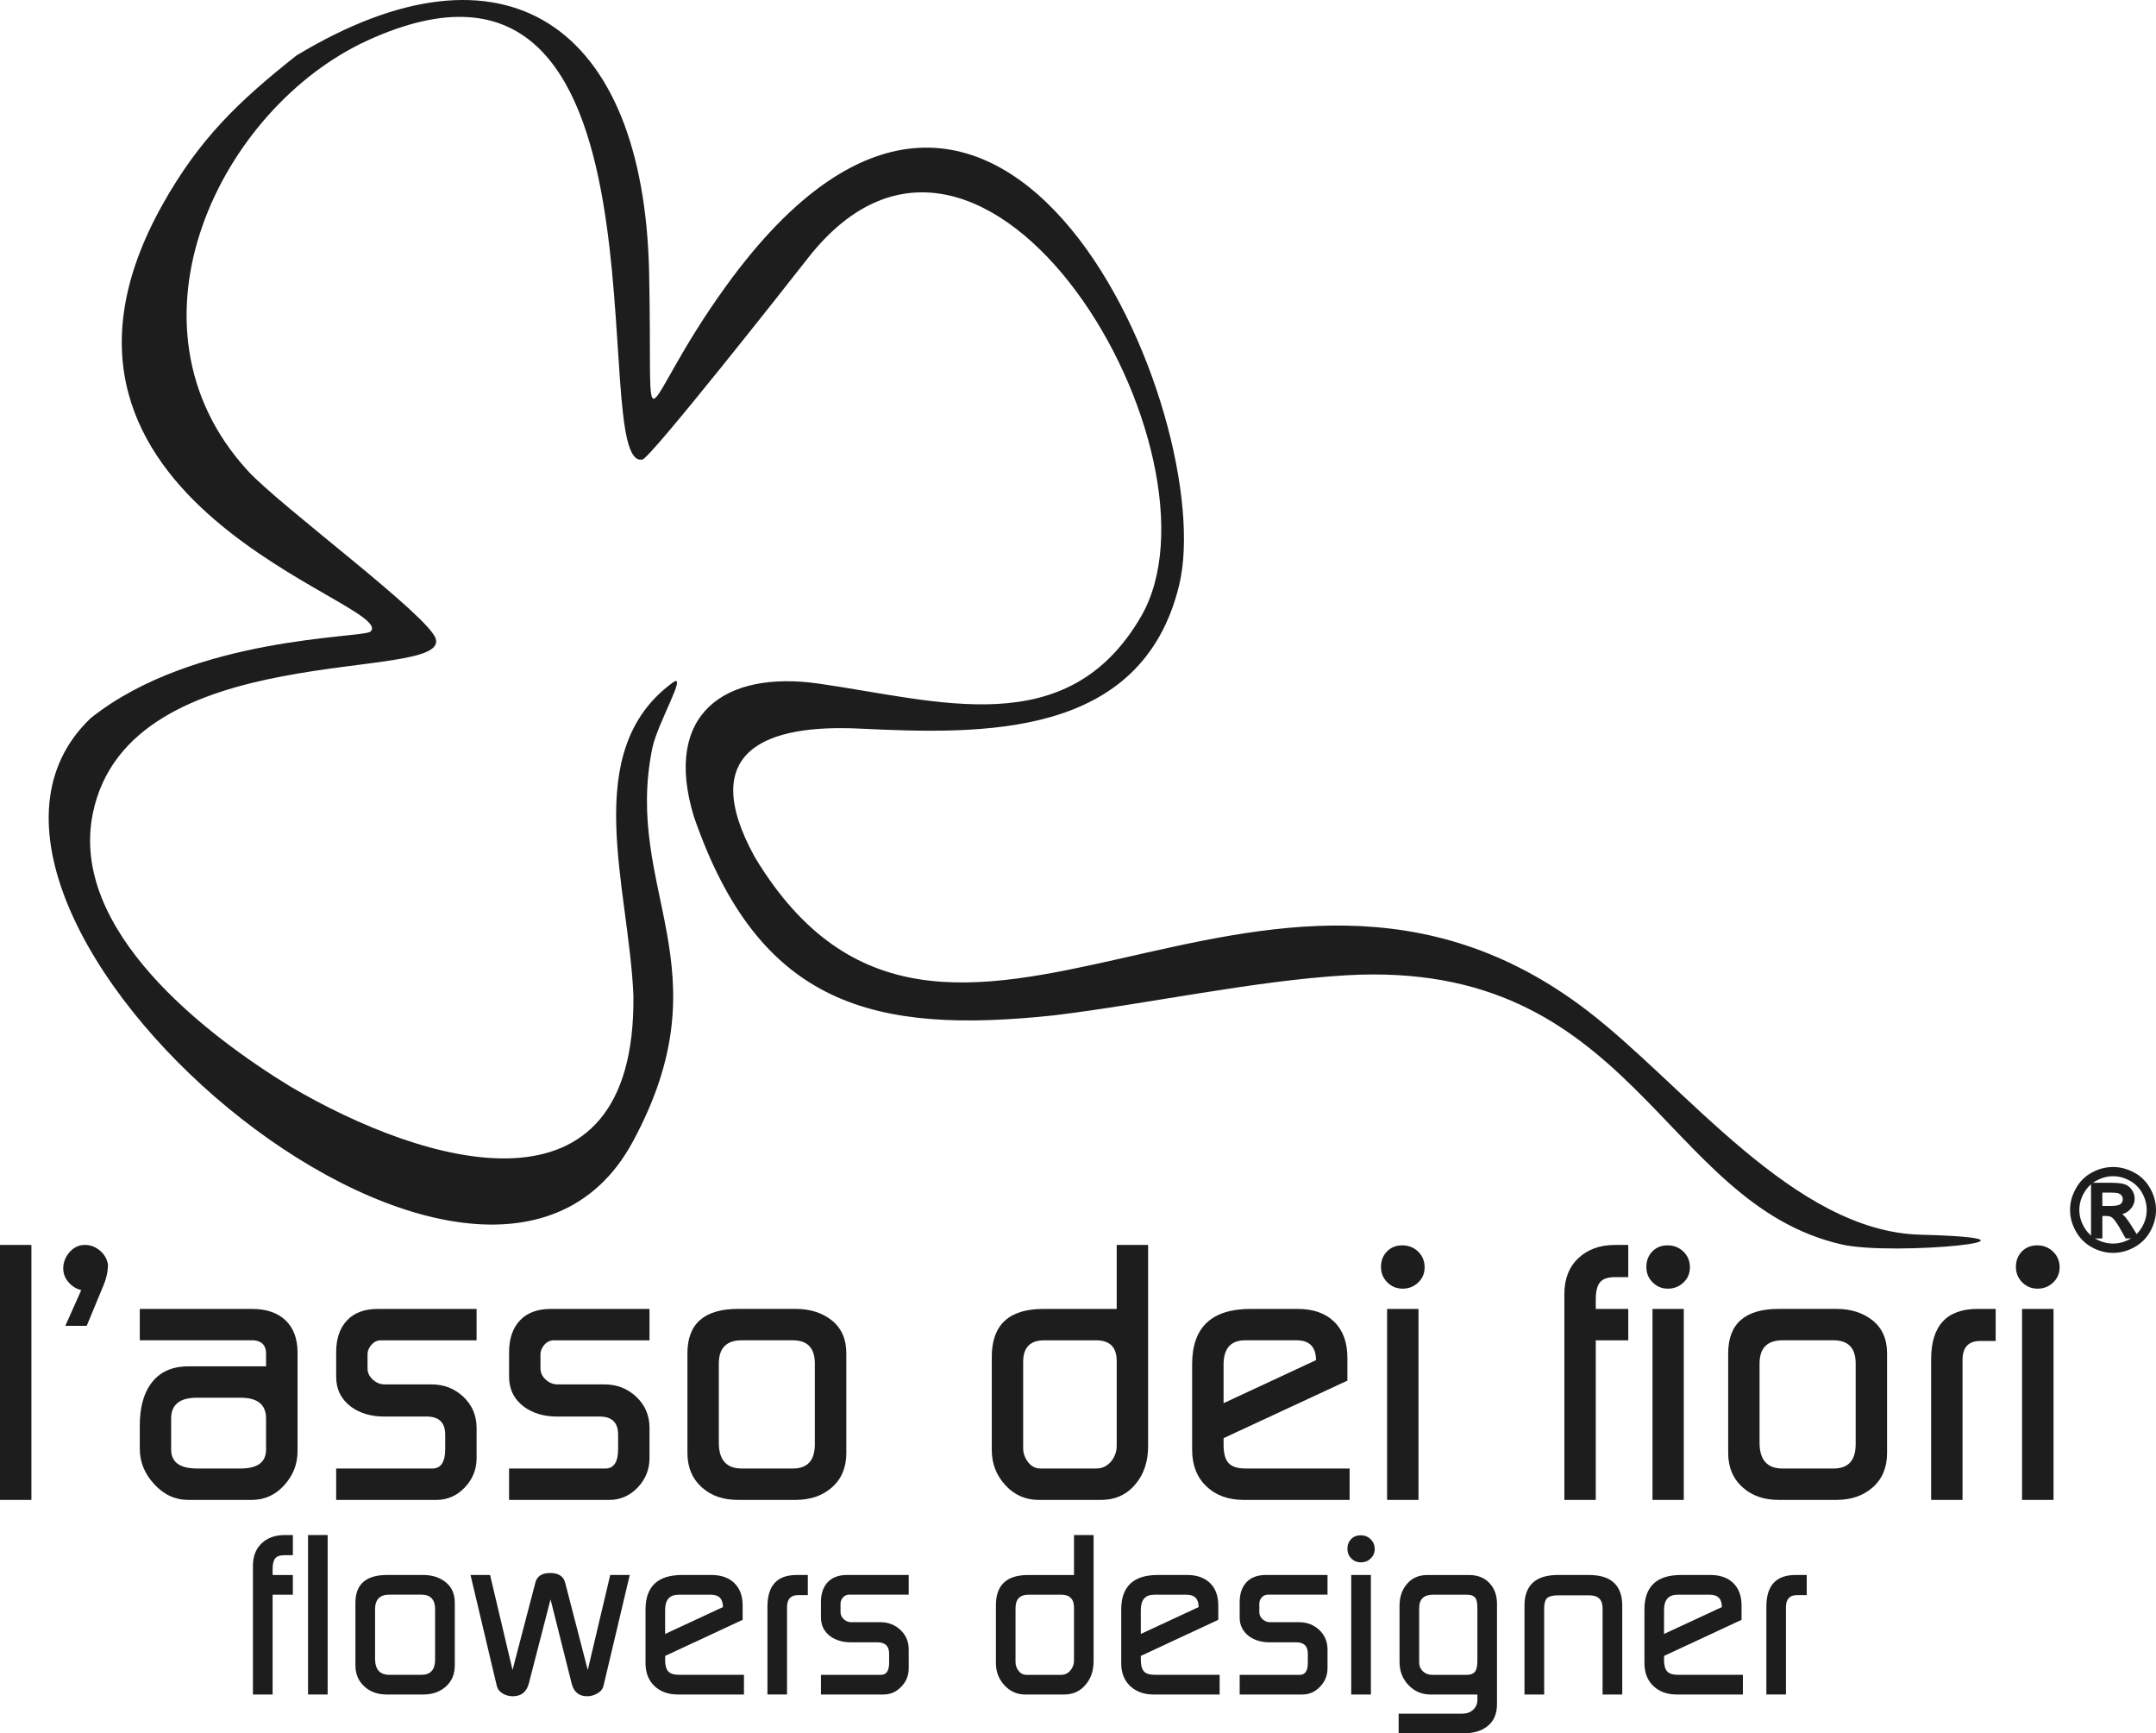 <?xml version="1.0" encoding="iso-8859-1"?>
<!-- Generator: Adobe Illustrator 21.1.0, SVG Export Plug-In . SVG Version: 6.00 Build 0)  -->
<svg version="1.1" id="Livello_1" xmlns="http://www.w3.org/2000/svg" xmlns:xlink="http://www.w3.org/1999/xlink" x="0px" y="0px"
	 width="213.397px" height="171.519px" viewBox="0 0 213.397 171.519" style="enable-background:new 0 0 213.397 171.519;"
	 xml:space="preserve">
<rect y="123.189" style="fill-rule:evenodd;clip-rule:evenodd;fill:#1C1D1C;" width="3.108" height="25.232"/>
<path style="fill-rule:evenodd;clip-rule:evenodd;fill:#1C1D1C;" d="M10.686,125.127c0,0.663-0.144,1.339-0.43,2.037l-1.674,4.033
	H6.467l1.575-3.537c-0.496-0.116-0.918-0.38-1.261-0.782c-0.355-0.413-0.521-0.859-0.521-1.367c0-0.588,0.208-1.128,0.621-1.605
	c0.421-0.471,0.926-0.718,1.525-0.718c0.549,0,1.034,0.189,1.48,0.557C10.326,124.115,10.594,124.578,10.686,125.127"/>
<path style="fill-rule:evenodd;clip-rule:evenodd;fill:#1C1D1C;" d="M26.334,143.437L26.334,143.437v-3.074
	c0-1.369-0.832-2.054-2.509-2.054H19.49c-1.699,0-2.55,0.685-2.55,2.054v3.074c0,1.256,0.859,1.877,2.584,1.877h4.269
	C25.494,145.314,26.334,144.693,26.334,143.437 M29.45,143.598c0,1.289-0.446,2.417-1.322,3.374c-0.882,0.97-1.952,1.45-3.216,1.45
	h-6.254c-1.314,0-2.442-0.513-3.393-1.558c-0.959-1.034-1.43-2.204-1.43-3.518v-2.281c0-1.719,0.352-3.091,1.076-4.108
	c0.834-1.17,2.071-1.752,3.723-1.752h7.701v-1.272c0-0.773-0.385-1.211-1.178-1.306H13.835v-3.105h11.111
	c1.408,0,2.512,0.371,3.31,1.12c0.79,0.76,1.195,1.818,1.195,3.199V143.598z"/>
<path style="fill-rule:evenodd;clip-rule:evenodd;fill:#1C1D1C;" d="M47.172,132.629H37.7c-0.36,0-0.665,0.144-0.926,0.43
	c-0.261,0.294-0.396,0.613-0.396,0.976v1.372c0,0.43,0.177,0.801,0.524,1.112c0.344,0.313,0.732,0.471,1.162,0.471h4.646
	c1.236,0,2.29,0.413,3.157,1.231c0.868,0.823,1.306,1.852,1.306,3.088v2.972c0,1.117-0.388,2.087-1.17,2.913
	c-0.785,0.815-1.719,1.228-2.814,1.228h-9.916v-3.105h9.511c0.851,0,1.281-0.64,1.281-1.913v-1.439c0-1.195-0.615-1.794-1.827-1.794
	h-4.236c-1.286,0-2.373-0.327-3.257-0.967c-0.984-0.743-1.472-1.727-1.472-2.966v-2.431c0-1.331,0.352-2.381,1.067-3.146
	c0.715-0.76,1.735-1.139,3.066-1.139h9.766V132.629z"/>
<path style="fill-rule:evenodd;clip-rule:evenodd;fill:#1C1D1C;" d="M64.287,132.629h-9.472c-0.352,0-0.665,0.144-0.926,0.43
	c-0.258,0.294-0.394,0.613-0.394,0.976v1.372c0,0.43,0.177,0.801,0.521,1.112c0.344,0.313,0.735,0.471,1.162,0.471h4.646
	c1.239,0,2.293,0.413,3.157,1.231c0.876,0.823,1.306,1.852,1.306,3.088v2.972c0,1.117-0.385,2.087-1.17,2.913
	c-0.782,0.815-1.719,1.228-2.814,1.228h-9.916v-3.105h9.514c0.851,0,1.278-0.64,1.278-1.913v-1.439c0-1.195-0.604-1.794-1.824-1.794
	H55.12c-1.289,0-2.376-0.327-3.257-0.967c-0.987-0.743-1.475-1.727-1.475-2.966v-2.431c0-1.331,0.355-2.381,1.07-3.146
	c0.715-0.76,1.735-1.139,3.066-1.139h9.763V132.629z"/>
<path style="fill-rule:evenodd;clip-rule:evenodd;fill:#1C1D1C;" d="M80.651,142.909L80.651,142.909v-7.984
	c0-1.53-0.721-2.298-2.187-2.298h-5.051c-1.508,0-2.265,0.768-2.265,2.298v7.839c0,1.702,0.757,2.55,2.265,2.55h5.051
	C79.931,145.315,80.651,144.517,80.651,142.909 M83.767,143.774c0,1.43-0.471,2.567-1.414,3.401
	c-0.943,0.834-2.137,1.245-3.595,1.245h-5.716c-1.447,0-2.633-0.402-3.537-1.211c-0.976-0.857-1.464-2.004-1.464-3.435v-9.86
	c0-2.927,1.669-4.394,5.001-4.394h5.716c1.43,0,2.628,0.383,3.579,1.137c0.951,0.768,1.43,1.855,1.43,3.257V143.774z"/>
<path style="fill-rule:evenodd;clip-rule:evenodd;fill:#1C1D1C;" d="M110.53,143.051L110.53,143.051v-8.377
	c0-1.364-0.682-2.046-2.046-2.046h-5.126c-1.389,0-2.087,0.707-2.087,2.121v8.555c0,0.505,0.169,0.959,0.488,1.381
	c0.319,0.419,0.732,0.629,1.236,0.629h5.489c0.599,0,1.087-0.227,1.472-0.679C110.339,144.179,110.53,143.647,110.53,143.051
	 M113.638,143.101c0,1.5-0.405,2.736-1.211,3.712c-0.862,1.07-2.015,1.608-3.468,1.608h-6.149c-1.311,0-2.414-0.488-3.307-1.464
	c-0.893-0.976-1.339-2.132-1.339-3.471v-9.217c0-3.166,1.699-4.746,5.092-4.746h7.274v-6.334h3.108V143.101z"/>
<path style="fill-rule:evenodd;clip-rule:evenodd;fill:#1C1D1C;" d="M130.257,134.589L130.257,134.589
	c0-1.303-0.651-1.963-1.929-1.963h-5.076c-1.433,0-2.146,0.801-2.146,2.409v3.814L130.257,134.589z M133.581,148.422h-10.473
	c-1.522,0-2.761-0.446-3.695-1.339c-0.943-0.893-1.417-2.104-1.417-3.629v-8.469c0-3.645,1.929-5.464,5.794-5.464h4.641
	c1.547,0,2.758,0.421,3.626,1.272c0.868,0.848,1.306,2.035,1.306,3.559v2.265l-12.255,5.691v0.657c0,0.843,0.158,1.447,0.488,1.802
	c0.319,0.363,0.882,0.546,1.691,0.546h10.296V148.422z"/>
<path style="fill-rule:evenodd;clip-rule:evenodd;fill:#1C1D1C;" d="M140.4,148.421L140.4,148.421h-3.108v-18.9h3.108V148.421z
	 M141.007,125.413c0,0.588-0.211,1.095-0.64,1.5s-0.943,0.604-1.533,0.604c-0.596,0-1.103-0.208-1.522-0.624
	c-0.413-0.419-0.624-0.923-0.624-1.522c0-0.613,0.194-1.128,0.588-1.533c0.396-0.402,0.901-0.607,1.516-0.607
	c0.624,0,1.145,0.205,1.575,0.624C140.796,124.268,141.007,124.789,141.007,125.413"/>
<path style="fill-rule:evenodd;clip-rule:evenodd;fill:#1C1D1C;" d="M161.161,126.374h-1.272c-0.748,0-1.261,0.177-1.53,0.521
	c-0.277,0.344-0.413,0.909-0.413,1.691v0.937h3.216v3.105h-3.216v15.795h-3.108v-20.367c0-1.505,0.463-2.686,1.389-3.559
	c0.918-0.868,2.132-1.306,3.62-1.306h1.314V126.374z"/>
<path style="fill-rule:evenodd;clip-rule:evenodd;fill:#1C1D1C;" d="M166.657,148.421L166.657,148.421h-3.096v-18.9h3.096V148.421z
	 M167.264,125.413c0,0.588-0.211,1.095-0.64,1.5c-0.43,0.405-0.943,0.604-1.541,0.604c-0.588,0-1.095-0.208-1.508-0.624
	c-0.419-0.419-0.621-0.923-0.621-1.522c0-0.613,0.194-1.128,0.588-1.533c0.388-0.402,0.895-0.607,1.508-0.607
	c0.624,0,1.145,0.205,1.575,0.624C167.054,124.268,167.264,124.789,167.264,125.413"/>
<path style="fill-rule:evenodd;clip-rule:evenodd;fill:#1C1D1C;" d="M183.671,142.909L183.671,142.909v-7.984
	c0-1.53-0.732-2.298-2.19-2.298h-5.056c-1.508,0-2.268,0.768-2.268,2.298v7.839c0,1.702,0.76,2.55,2.268,2.55h5.056
	C182.939,145.315,183.671,144.517,183.671,142.909 M186.779,143.774c0,1.43-0.471,2.567-1.414,3.401
	c-0.945,0.834-2.14,1.245-3.587,1.245h-5.724c-1.45,0-2.625-0.402-3.537-1.211c-0.976-0.857-1.464-2.004-1.464-3.435v-9.86
	c0-2.927,1.666-4.394,5.001-4.394h5.724c1.422,0,2.617,0.383,3.57,1.137c0.951,0.768,1.43,1.855,1.43,3.257V143.774z"/>
<path style="fill-rule:evenodd;clip-rule:evenodd;fill:#1C1D1C;" d="M197.529,132.695h-1.533c-1.17,0-1.749,0.632-1.749,1.896v13.83
	h-3.108v-13.899c0-3.335,1.533-5.001,4.604-5.001h1.785V132.695z"/>
<path style="fill-rule:evenodd;clip-rule:evenodd;fill:#1C1D1C;" d="M203.255,148.421L203.255,148.421h-3.116v-18.9h3.116V148.421z
	 M203.859,125.413c0,0.588-0.219,1.095-0.646,1.5c-0.432,0.405-0.937,0.604-1.533,0.604c-0.599,0-1.103-0.208-1.525-0.624
	c-0.413-0.419-0.624-0.923-0.624-1.522c0-0.613,0.194-1.128,0.59-1.533c0.396-0.402,0.901-0.607,1.525-0.607
	c0.613,0,1.134,0.205,1.566,0.624C203.64,124.268,203.859,124.789,203.859,125.413"/>
<path style="fill-rule:evenodd;clip-rule:evenodd;fill:#1C1D1C;" d="M28.987,153.889h-0.79c-0.474,0-0.793,0.108-0.959,0.319
	c-0.175,0.219-0.255,0.574-0.255,1.062v0.582h2.004v1.946h-2.004v9.88h-1.949v-12.743c0-0.937,0.291-1.677,0.865-2.22
	c0.582-0.546,1.339-0.815,2.268-0.815h0.821V153.889z"/>
<rect x="30.49" y="151.897" style="fill-rule:evenodd;clip-rule:evenodd;fill:#1C1D1C;" width="1.94" height="15.779"/>
<path style="fill-rule:evenodd;clip-rule:evenodd;fill:#1C1D1C;" d="M43.065,164.224L43.065,164.224v-4.99
	c0-0.956-0.457-1.439-1.364-1.439h-3.16c-0.945,0-1.417,0.482-1.417,1.439v4.898c0,1.067,0.471,1.597,1.417,1.597h3.16
	C42.607,165.729,43.065,165.23,43.065,164.224 M45.014,164.77c0,0.895-0.297,1.6-0.887,2.123c-0.588,0.521-1.336,0.785-2.243,0.785
	h-3.576c-0.909,0-1.649-0.255-2.207-0.765c-0.618-0.538-0.923-1.247-0.923-2.143v-6.168c0-1.83,1.045-2.753,3.13-2.753h3.576
	c0.893,0,1.641,0.241,2.237,0.721c0.596,0.477,0.893,1.153,0.893,2.032V164.77z"/>
<path style="fill-rule:evenodd;clip-rule:evenodd;fill:#1C1D1C;" d="M62.332,155.85l-2.595,10.955
	c-0.072,0.319-0.274,0.574-0.602,0.762c-0.335,0.189-0.671,0.283-1.012,0.283c-0.818,0-1.336-0.421-1.544-1.272l-2.087-8.316
	l-2.148,8.316c-0.227,0.851-0.757,1.272-1.586,1.272c-0.363,0-0.696-0.094-1.009-0.277c-0.313-0.188-0.507-0.444-0.582-0.768
	l-2.595-10.955h1.935l2.223,9.4l2.259-8.638c0.158-0.64,0.646-0.959,1.453-0.959c0.834,0,1.331,0.319,1.497,0.959l2.237,8.638
	l2.223-9.4H62.332z"/>
<path style="fill-rule:evenodd;clip-rule:evenodd;fill:#1C1D1C;" d="M71.557,159.025L71.557,159.025
	c0-0.821-0.399-1.225-1.206-1.225h-3.174c-0.893,0-1.344,0.499-1.344,1.502v2.381L71.557,159.025z M73.636,167.676h-6.545
	c-0.962,0-1.73-0.283-2.32-0.843c-0.585-0.56-0.879-1.314-0.879-2.268v-5.295c0-2.279,1.209-3.421,3.62-3.421h2.905
	c0.967,0,1.721,0.269,2.265,0.798c0.546,0.532,0.823,1.27,0.823,2.229v1.411l-7.665,3.568l-0.008,0.405
	c0,0.524,0.103,0.901,0.305,1.125c0.205,0.227,0.554,0.341,1.062,0.341h6.437V167.676z"/>
<path style="fill-rule:evenodd;clip-rule:evenodd;fill:#1C1D1C;" d="M79.956,157.84h-0.959c-0.726,0-1.098,0.402-1.098,1.186v8.649
	h-1.938v-8.693c0-2.085,0.956-3.132,2.883-3.132h1.112V157.84z"/>
<path style="fill-rule:evenodd;clip-rule:evenodd;fill:#1C1D1C;" d="M89.945,157.797h-5.921c-0.225,0-0.416,0.089-0.582,0.269
	c-0.158,0.183-0.247,0.385-0.247,0.61v0.857c0,0.269,0.108,0.502,0.327,0.699c0.219,0.197,0.46,0.291,0.726,0.291h2.908
	c0.768,0,1.43,0.261,1.976,0.768c0.543,0.516,0.812,1.164,0.812,1.935v1.857c0,0.699-0.238,1.311-0.735,1.818
	c-0.485,0.516-1.076,0.776-1.749,0.776h-6.204v-1.946h5.941c0.538,0,0.807-0.399,0.807-1.192v-0.901
	c0-0.748-0.383-1.125-1.148-1.125h-2.642c-0.807,0-1.491-0.205-2.043-0.604c-0.61-0.466-0.915-1.081-0.915-1.852v-1.516
	c0-0.837,0.216-1.491,0.665-1.971c0.446-0.48,1.084-0.721,1.918-0.721h6.104V157.797z"/>
<path style="fill-rule:evenodd;clip-rule:evenodd;fill:#1C1D1C;" d="M106.303,164.315L106.303,164.315v-5.239
	c0-0.851-0.427-1.278-1.278-1.278h-3.21c-0.865,0-1.3,0.441-1.3,1.331v5.345c0,0.313,0.1,0.602,0.305,0.865
	c0.205,0.261,0.457,0.391,0.771,0.391h3.435c0.371,0,0.676-0.144,0.915-0.427C106.181,165.019,106.303,164.689,106.303,164.315
	 M108.244,164.342c0,0.937-0.247,1.716-0.757,2.323c-0.538,0.671-1.256,1.012-2.171,1.012h-3.842c-0.812,0-1.505-0.308-2.065-0.923
	c-0.557-0.61-0.834-1.328-0.834-2.165v-5.76c0-1.982,1.062-2.977,3.182-2.977h4.546v-3.953h1.94V164.342z"/>
<path style="fill-rule:evenodd;clip-rule:evenodd;fill:#1C1D1C;" d="M118.638,159.025L118.638,159.025
	c0-0.821-0.405-1.225-1.203-1.225h-3.177c-0.893,0-1.342,0.499-1.342,1.502v2.381L118.638,159.025z M120.717,167.676h-6.553
	c-0.951,0-1.721-0.283-2.309-0.843c-0.588-0.56-0.879-1.314-0.879-2.268v-5.295c0-2.279,1.206-3.421,3.618-3.421h2.905
	c0.967,0,1.721,0.269,2.268,0.798c0.546,0.532,0.815,1.27,0.815,2.229v1.411l-7.665,3.568v0.405c0,0.524,0.1,0.901,0.305,1.125
	c0.197,0.227,0.552,0.341,1.059,0.341h6.437V167.676z"/>
<path style="fill-rule:evenodd;clip-rule:evenodd;fill:#1C1D1C;" d="M131.397,157.797h-5.93c-0.216,0-0.413,0.089-0.574,0.269
	c-0.166,0.183-0.247,0.385-0.247,0.61v0.857c0,0.269,0.108,0.502,0.327,0.699c0.211,0.197,0.46,0.291,0.726,0.291h2.9
	c0.776,0,1.439,0.261,1.985,0.768c0.543,0.516,0.812,1.164,0.812,1.935v1.857c0,0.699-0.247,1.311-0.735,1.818
	c-0.485,0.516-1.076,0.776-1.757,0.776H122.7v-1.946h5.949c0.538,0,0.798-0.399,0.798-1.192v-0.901c0-0.748-0.377-1.125-1.139-1.125
	h-2.642c-0.807,0-1.491-0.205-2.043-0.604c-0.61-0.466-0.923-1.081-0.923-1.852v-1.516c0-0.837,0.225-1.491,0.668-1.971
	c0.452-0.48,1.089-0.721,1.918-0.721h6.11V157.797z"/>
<path style="fill-rule:evenodd;clip-rule:evenodd;fill:#1C1D1C;" d="M135.688,167.676L135.688,167.676h-1.946v-11.826h1.946V167.676
	z M136.067,153.287c0,0.369-0.139,0.682-0.408,0.937c-0.261,0.255-0.588,0.377-0.959,0.377c-0.371,0-0.69-0.13-0.951-0.391
	c-0.255-0.255-0.385-0.577-0.385-0.945c0-0.391,0.125-0.712,0.363-0.965c0.247-0.249,0.565-0.38,0.954-0.38
	c0.383,0,0.718,0.13,0.979,0.391C135.929,152.574,136.067,152.893,136.067,153.287"/>
<path style="fill-rule:evenodd;clip-rule:evenodd;fill:#1C1D1C;" d="M146.229,164.293L146.229,164.293v-5.145
	c0-0.477-0.058-0.812-0.172-0.987c-0.155-0.241-0.444-0.363-0.882-0.363h-3.318c-0.929,0-1.389,0.441-1.389,1.328v5.37
	c0,0.358,0.125,0.654,0.369,0.887c0.249,0.23,0.546,0.347,0.909,0.347h3.429c0.438,0,0.726-0.136,0.882-0.405
	C146.171,165.11,146.229,164.769,146.229,164.293 M148.17,168.614c0,0.981-0.319,1.721-0.959,2.209
	c-0.574,0.463-1.372,0.696-2.384,0.696h-6.392v-1.946h6.323c0.41,0,0.768-0.13,1.051-0.385c0.283-0.255,0.421-0.588,0.421-0.995
	v-0.516h-4.654c-0.857,0-1.577-0.313-2.168-0.931c-0.588-0.615-0.884-1.381-0.884-2.287v-5.586c0-0.851,0.247-1.572,0.748-2.151
	c0.499-0.582,1.17-0.87,1.999-0.87h4.13c0.851,0,1.527,0.269,2.021,0.798c0.502,0.524,0.748,1.214,0.748,2.062V168.614z"/>
<path style="fill-rule:evenodd;clip-rule:evenodd;fill:#1C1D1C;" d="M160.57,167.676h-1.949v-8.535c0-0.851-0.432-1.278-1.32-1.278
	h-3.094c-0.51,0-0.865,0.094-1.07,0.269c-0.197,0.18-0.297,0.516-0.297,1.009v8.535h-1.949v-8.782c0-2.026,1.106-3.044,3.307-3.044
	h3.066c2.201,0,3.304,1.017,3.304,3.044V167.676z"/>
<path style="fill-rule:evenodd;clip-rule:evenodd;fill:#1C1D1C;" d="M170.428,159.025L170.428,159.025
	c0-0.821-0.399-1.225-1.206-1.225h-3.174c-0.893,0-1.344,0.499-1.344,1.502v2.381L170.428,159.025z M172.507,167.676h-6.545
	c-0.962,0-1.73-0.283-2.32-0.843c-0.585-0.56-0.879-1.314-0.879-2.268v-5.295c0-2.279,1.209-3.421,3.62-3.421h2.905
	c0.967,0,1.721,0.269,2.265,0.798c0.546,0.532,0.823,1.27,0.823,2.229v1.411l-7.665,3.568l-0.008,0.405
	c0,0.524,0.103,0.901,0.305,1.125c0.205,0.227,0.554,0.341,1.062,0.341h6.437V167.676z"/>
<path style="fill-rule:evenodd;clip-rule:evenodd;fill:#1C1D1C;" d="M178.827,157.84h-0.959c-0.726,0-1.098,0.402-1.098,1.186v8.649
	h-1.938v-8.693c0-2.085,0.956-3.132,2.883-3.132h1.112V157.84z"/>
<path style="fill-rule:evenodd;clip-rule:evenodd;fill:#1C1D1C;" d="M209.148,116.391c-0.582,0-1.134,0.155-1.644,0.432
	c-0.535,0.291-0.945,0.707-1.245,1.236c-0.288,0.516-0.449,1.076-0.449,1.669c0,0.588,0.155,1.139,0.441,1.652
	c0.297,0.527,0.707,0.943,1.236,1.236c0.516,0.286,1.07,0.438,1.66,0.438c0.59,0,1.137-0.155,1.655-0.438
	c0.532-0.294,0.937-0.707,1.234-1.236c0.286-0.513,0.441-1.064,0.441-1.652c0-0.593-0.155-1.153-0.449-1.669v-0.003
	c-0.291-0.532-0.71-0.945-1.242-1.234C210.276,116.546,209.73,116.391,209.148,116.391 M209.148,115.479
	c0.737,0,1.436,0.197,2.082,0.543c0.69,0.369,1.217,0.901,1.597,1.58c0.369,0.66,0.571,1.367,0.571,2.126
	c0,0.746-0.202,1.458-0.563,2.11c-0.371,0.674-0.904,1.206-1.577,1.577c-0.657,0.363-1.358,0.56-2.11,0.56s-1.461-0.197-2.118-0.563
	c-0.671-0.369-1.195-0.906-1.569-1.575c-0.363-0.651-0.571-1.361-0.571-2.11c0-0.76,0.202-1.469,0.579-2.126
	c0.369-0.679,0.906-1.214,1.588-1.58C207.709,115.673,208.405,115.479,209.148,115.479"/>
<path style="fill-rule:evenodd;clip-rule:evenodd;fill:#1C1D1C;" d="M208.088,119.33h0.887c0.249,0,0.707-0.019,0.915-0.188
	c0.152-0.128,0.219-0.28,0.219-0.48c0-0.125-0.033-0.236-0.105-0.338l-0.003-0.003c-0.069-0.108-0.18-0.177-0.297-0.227
	c-0.083-0.033-0.197-0.05-0.286-0.058c-0.166-0.017-0.335-0.022-0.505-0.022h-0.826V119.33z M211.01,117.753
	c0.175,0.252,0.272,0.532,0.272,0.84c0,0.43-0.158,0.787-0.455,1.092c-0.213,0.233-0.48,0.377-0.773,0.455
	c0.047,0.036,0.091,0.069,0.133,0.108l0.003,0.003c0.133,0.133,0.252,0.283,0.366,0.432c0.152,0.202,0.291,0.419,0.427,0.635
	l0.765,1.228h-1.356l-0.505-0.893c-0.147-0.263-0.308-0.529-0.485-0.776c-0.097-0.133-0.227-0.299-0.36-0.402
	c-0.166-0.125-0.391-0.152-0.593-0.152h-0.36v2.223h-1.123v-5.508h1.94c0.269,0,0.541,0.011,0.809,0.039
	c0.189,0.019,0.388,0.05,0.571,0.108h0.003C210.589,117.296,210.838,117.484,211.01,117.753"/>
<path style="fill-rule:evenodd;clip-rule:evenodd;fill:#1C1D1C;" d="M68.675,80.788C65.584,70.64,71.724,66.324,80.997,67.64
	c11.889,1.688,24.63,5.896,31.921-6.598c9.267-15.884-15.299-58.161-32.996-35.444c-1.924,2.467-15.507,19.704-16.333,19.873
	c-5.719,1.186,4.288-55.861-27.2-41.473C21.879,10.629,11.259,32.099,24.513,46.57c3.246,3.543,17.988,14.393,18.623,16.658
	c1.242,4.444-30.413-0.36-33.958,17.312c-2.304,11.482,11.122,21.814,19.535,26.959c13.317,7.839,34.26,14.116,33.98-9.001
	c-0.452-10.817-5.375-24.159,3.875-30.942c1.575-1.156-1.502,4.014-2.007,6.495c-2.875,14.107,7.379,21.717-1.932,38.931
	C47.549,140.857-11.139,90.23,8.97,71.07c10.223-8.172,27.061-7.909,27.718-8.582c2.739-2.805-37.127-12.688-20.613-42.222
	c3.62-6.473,7.507-10.223,13.262-14.77C49.93-6.946,63.727,2.383,64.248,26.954c0.405,18.886-1.428,13.872,7.584,1.397
	c27.447-38.003,48.867,13.137,44.875,29.567c-3.701,15.208-19.449,14.759-31.646,14.179c-9.062-0.432-16.231,2.057-10.345,12.729
	c18.867,31.264,50.095-9.583,82.423,15.205c9.661,7.413,20.419,21.822,32.935,22.146c15.152,0.394-2.656,2.135-7.765,0.97
	c-17.911-4.078-20.552-28.284-49.044-26.64c-9.14,0.529-19.629,2.836-28.982,3.97C86.611,102.344,75.17,99.65,68.675,80.788"/>
</svg>
